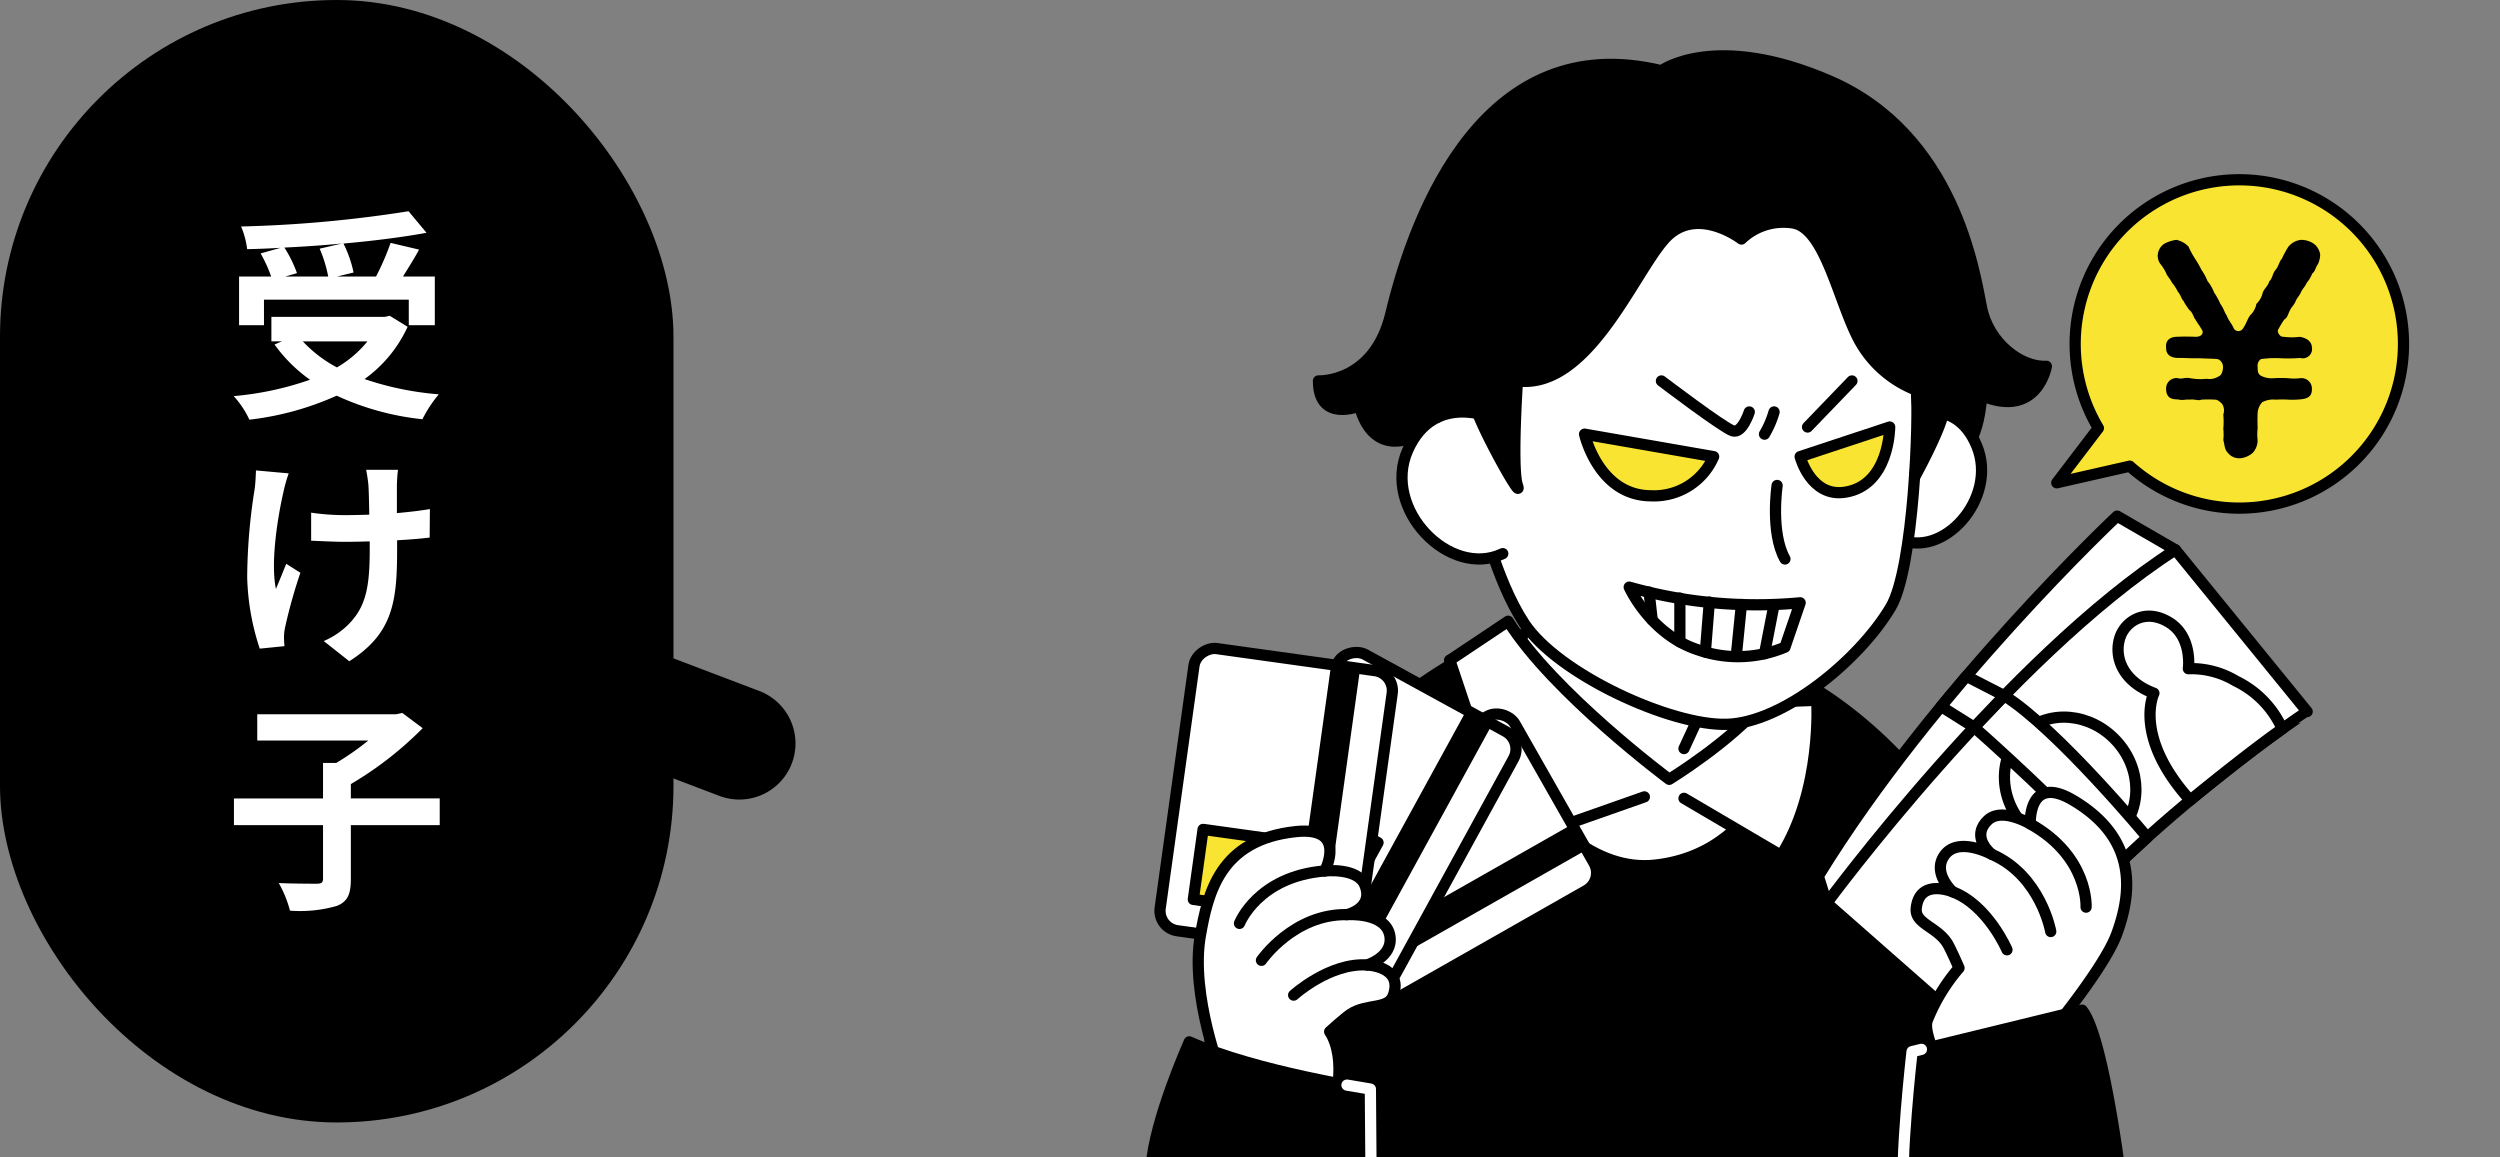 <svg xmlns="http://www.w3.org/2000/svg" xmlns:xlink="http://www.w3.org/1999/xlink" width="303.047" height="140.263" viewBox="0 0 303.047 140.263">
  <rect x="0" y="0" width="303.047" height="140.263" fill="#808080" stroke="none"/>
  <defs>
    <clipPath id="clip-path">
      <rect id="長方形_17310" data-name="長方形 17310" width="174.728" height="136.063" transform="translate(315.722 4316.737)" fill="none"/>
    </clipPath>
  </defs>
  <g id="グループ_16601" data-name="グループ 16601" transform="translate(-187.403 -4312.538)">
    <g id="グループ_16181" data-name="グループ 16181">
      <g id="グループ_16180" data-name="グループ 16180" clip-path="url(#clip-path)">
        <g id="グループ_16179" data-name="グループ 16179">
          <g id="グループ_16176" data-name="グループ 16176">
            <path id="パス_23523" data-name="パス 23523" d="M334.41,4454.362c-2.853-27.846,6.717-41.191,12.592-48.027,6.583-7.66,19.939-16.134,20.31-14.874l34.409,1.759s13.964,4.347,25.456,24.034a72.88,72.88,0,0,1,9.718,39.373Z" stroke="#000" stroke-linecap="round" stroke-linejoin="round" stroke-width="1.361"/>
            <path id="パス_23524" data-name="パス 23524" d="M375.239,4384.822l-3.761,5.531-8.332,2.215s10.313,26.423,24.866,24.841,16.662-18.35,16.662-18.35l-24.447-15.43" fill="#fff" stroke="#000" stroke-linecap="round" stroke-linejoin="round" stroke-width="1.361"/>
            <path id="パス_23525" data-name="パス 23525" d="M386.731,4409.135l-16.14,5.676-7.445-22.243,7.075-4.727c5.5,8.737,19.525,19.166,19.525,19.166s7.459-4.567,11.431-9.338l6.45-.24s.721,10.819-4.324,18.8l-11.769-6.917" fill="#fff" stroke="#000" stroke-linecap="round" stroke-linejoin="round" stroke-width="1.361"/>
            <line id="線_369" data-name="線 369" x1="1.491" y2="3.231" transform="translate(391.534 4400.047)" fill="none" stroke="#000" stroke-linecap="round" stroke-linejoin="round" stroke-width="1.361"/>
            <g id="グループ_16168" data-name="グループ 16168">
              <path id="パス_23526" data-name="パス 23526" d="M366.55,4362.667s-5.061-1.319-7.492,2.687c0,0-5.092,2.928-6.866-3.6,0,0-4.966,2.062-4.966-3.042,0,0,6.754.318,8.78-8.158,3.052-12.77,11.617-34.585,32.791-29.442,0,0,6.457-4.789,20.406,1.242,15.127,6.539,17.553,23.234,18.4,27.49s4.759,7.272,7.86,7.095c0,0-1.084,6.385-7.86,3.547,0,0-.2,7.257-4.115,7.791s-50.37-3.482-50.37-3.482Z" stroke="#000" stroke-linecap="round" stroke-linejoin="round" stroke-width="1.361"/>
              <path id="パス_23527" data-name="パス 23527" d="M418.336,4363.173s6.021-2.99,8.681,3.409-4.245,13.938-9.56,11.2C413.625,4375.8,418.336,4363.173,418.336,4363.173Z" fill="#fff" stroke="#000" stroke-linecap="round" stroke-linejoin="round" stroke-width="1.361"/>
              <path id="パス_23528" data-name="パス 23528" d="M372.171,4388.107c4.032,6.118,17.775,12.448,24.582,12.231s15.98-7.722,19.839-14.194c2.828-4.743,3.438-23.237,3.1-26.311,0,0,5.364-31.482-25.081-30.511,0,0-20.482-2.878-27.868,18.356s0,26.465,0,26.465S368.646,4382.759,372.171,4388.107Z" fill="#fff" stroke="#000" stroke-linecap="round" stroke-linejoin="round" stroke-width="1.361"/>
              <path id="パス_23529" data-name="パス 23529" d="M368.507,4363.258s-7.247-3.355-10.449,3.826,5.109,15.639,11.507,12.564" fill="#fff" stroke="#000" stroke-linecap="round" stroke-linejoin="round" stroke-width="1.361"/>
              <path id="パス_23530" data-name="パス 23530" d="M402.823,4371.386s-.844,5.709.949,8.911" fill="none" stroke="#000" stroke-linecap="round" stroke-linejoin="round" stroke-width="1.361"/>
              <path id="パス_23531" data-name="パス 23531" d="M395.125,4367.892l-15.643-2.726s1.676,7.437,8.025,7.471A7.856,7.856,0,0,0,395.125,4367.892Z" fill="#f9e432" stroke="#000" stroke-linecap="round" stroke-linejoin="round" stroke-width="1.361"/>
              <path id="パス_23532" data-name="パス 23532" d="M405.613,4367.891l10.855-3.59s0,7.085-5.428,7.906C406.895,4372.835,405.613,4367.891,405.613,4367.891Z" fill="#f9e432" stroke="#000" stroke-linecap="round" stroke-linejoin="round" stroke-width="1.361"/>
              <path id="パス_23533" data-name="パス 23533" d="M399.448,4362.475s-.843,2.648-2,2.292-8.648-6.05-8.648-6.05" fill="none" stroke="#000" stroke-linecap="round" stroke-linejoin="round" stroke-width="1.361"/>
              <path id="パス_23534" data-name="パス 23534" d="M402.454,4362.475a11.522,11.522,0,0,1-1.16,2.691" fill="none" stroke="#000" stroke-linecap="round" stroke-linejoin="round" stroke-width="1.361"/>
              <line id="線_370" data-name="線 370" y1="5.584" x2="5.378" transform="translate(406.514 4358.717)" fill="none" stroke="#000" stroke-linecap="round" stroke-linejoin="round" stroke-width="1.361"/>
              <g id="グループ_16167" data-name="グループ 16167">
                <path id="パス_23535" data-name="パス 23535" d="M384.895,4383.71s2.527,5.673,8.236,7.565a14.653,14.653,0,0,0,10.641-.288l1.841-5.378A57.021,57.021,0,0,1,384.895,4383.71Z" fill="none" stroke="#000" stroke-linecap="round" stroke-linejoin="round" stroke-width="1.361"/>
                <line id="線_371" data-name="線 371" x1="1.16" y2="5.952" transform="translate(401.294 4385.833)" fill="none" stroke="#000" stroke-linecap="round" stroke-linejoin="round" stroke-width="1.361"/>
                <line id="線_372" data-name="線 372" x1="0.633" y2="6.3" transform="translate(397.866 4385.808)" fill="none" stroke="#000" stroke-linecap="round" stroke-linejoin="round" stroke-width="1.361"/>
                <line id="線_373" data-name="線 373" x1="0.484" y2="6.05" transform="translate(394.123 4385.52)" fill="none" stroke="#000" stroke-linecap="round" stroke-linejoin="round" stroke-width="1.361"/>
                <line id="線_374" data-name="線 374" y2="5.312" transform="translate(391.036 4385.037)" fill="none" stroke="#000" stroke-linecap="round" stroke-linejoin="round" stroke-width="1.361"/>
                <line id="線_375" data-name="線 375" x2="0.376" y2="3.386" transform="translate(387.303 4384.307)" fill="none" stroke="#000" stroke-linecap="round" stroke-linejoin="round" stroke-width="1.361"/>
              </g>
              <path id="パス_23536" data-name="パス 23536" d="M398.5,4341.513s-5.518-4.256-9.33,0-9.309,18.267-17.823,17.2c0,0-.709,10.617,0,12.669s-3.564-5.479-4.8-8.719c0,0-3.008-.908-4.957.484a31.639,31.639,0,0,1,7.972-29.087c12.6-13.3,36.759-8.859,42.327-4.873s14.614,15.515,11.058,33.468c-.445,2.248-3.475,7.757-3.475,7.757a42.049,42.049,0,0,0,.213-10.583,13.357,13.357,0,0,1-7.016-6.259c-2.483-4.789-4.079-13.479-7.981-14.012A7.379,7.379,0,0,0,398.5,4341.513Z" stroke="#000" stroke-linecap="round" stroke-linejoin="round" stroke-width="1.361"/>
            </g>
            <g id="グループ_16169" data-name="グループ 16169">
              <path id="パス_23537" data-name="パス 23537" d="M451.1,4379.186l-7.063-4.088s-22.266,20.883-36.219,43.643l1.021,3.268,32.709-24.78Z" fill="#fff" stroke="#000" stroke-linecap="round" stroke-linejoin="round" stroke-width="1.361"/>
              <path id="パス_23538" data-name="パス 23538" d="M426.48,4437.514l-17.637-15.505s21.883-29.722,42.261-42.823l15.969,19.608S441.627,4415.514,426.48,4437.514Z" fill="#fff" stroke="#000" stroke-linecap="round" stroke-linejoin="round" stroke-width="1.361"/>
              <ellipse id="楕円形_214" data-name="楕円形 214" cx="7.611" cy="8.369" rx="7.611" ry="8.369" transform="matrix(0.735, -0.678, 0.678, 0.735, 427.078, 4406.506)" fill="#fff" stroke="#000" stroke-linecap="round" stroke-linejoin="round" stroke-width="1.361"/>
              <path id="パス_23539" data-name="パス 23539" d="M464.057,4400.886a11.743,11.743,0,0,0-5.641-5.8,10.45,10.45,0,0,0-5.74-1.49s.527-3.811-2.294-5.581c-2.917-1.829-5.4-.132-6.015,1.844-.736,2.361.355,5.291,4.129,6.71,0,0-2.591,5.215,4.4,12.967C452.895,4409.537,459.635,4404,464.057,4400.886Z" fill="#fff" stroke="#000" stroke-linecap="round" stroke-linejoin="round" stroke-width="1.361"/>
              <path id="パス_23540" data-name="パス 23540" d="M447.7,4414.037s-10.914-13.154-17.344-17.172l-3.649,3.827s12.22,10.718,17.052,16.99Z" fill="#fff" stroke="#000" stroke-linecap="round" stroke-linejoin="round" stroke-width="1.361"/>
              <path id="パス_23541" data-name="パス 23541" d="M430.352,4396.865l-3.649,3.827-4-2.517,3.065-3.665Z" fill="#fff" stroke="#000" stroke-linecap="round" stroke-linejoin="round" stroke-width="1.361"/>
            </g>
            <g id="グループ_16170" data-name="グループ 16170">
              <path id="パス_23542" data-name="パス 23542" d="M433.354,4440.9s8.848-10.3,10.624-15.12,2.705-11.52-5.29-16.243c-5.477-3.236-5.178,2.877-5.178,2.877s-3.463-2.083-5.159-.435c-2.16,2.1.52,4.136.52,4.136s-4.214-2.32-5.847.229c-1.356,2.117,1.082,4.3,1.082,4.3s-4.05-1.7-4.419,2.01c-.186,1.872,2.506,2.205,3.781,4.258.406.655,1.406,2.967,1.406,2.967a22.413,22.413,0,0,0-3.838,6.323c-.607,1.489,1.664,5.746,1.664,5.746Z" fill="#fff" stroke="#000" stroke-linecap="round" stroke-linejoin="round" stroke-width="1.361"/>
              <path id="パス_23543" data-name="パス 23543" d="M440.275,4422.5s.353-6.108-6.765-10.086" fill="none" stroke="#000" stroke-linecap="round" stroke-linejoin="round" stroke-width="1.361"/>
              <path id="パス_23544" data-name="パス 23544" d="M435.992,4425.457s-1.193-6.759-7.121-9.346" fill="none" stroke="#000" stroke-linecap="round" stroke-linejoin="round" stroke-width="1.361"/>
              <path id="パス_23545" data-name="パス 23545" d="M430.687,4427.671s-2.308-5.407-6.581-7.028" fill="none" stroke="#000" stroke-linecap="round" stroke-linejoin="round" stroke-width="1.361"/>
            </g>
            <g id="グループ_16171" data-name="グループ 16171">
              <rect id="長方形_17302" data-name="長方形 17302" width="34.549" height="24.272" rx="2.437" transform="translate(339.798 4415.24) rotate(-29.621)" fill="#fff" stroke="#000" stroke-linecap="round" stroke-linejoin="round" stroke-width="1.361"/>
              <rect id="長方形_17303" data-name="長方形 17303" width="3.546" height="34.549" transform="translate(377.963 4412.464) rotate(60.379)"/>
            </g>
            <g id="グループ_16172" data-name="グループ 16172">
              <rect id="長方形_17304" data-name="長方形 17304" width="34.549" height="24.272" rx="2.437" transform="translate(334.156 4421.009) rotate(-61.285)" fill="#fff" stroke="#000" stroke-linecap="round" stroke-linejoin="round" stroke-width="1.361"/>
              <rect id="長方形_17305" data-name="長方形 17305" width="3.546" height="34.549" transform="translate(365.182 4398.612) rotate(28.715)"/>
              <rect id="長方形_17306" data-name="長方形 17306" width="9.693" height="8.574" transform="translate(345.947 4410.022) rotate(28.715)" fill="#f9e432" stroke="#000" stroke-linecap="round" stroke-linejoin="round" stroke-width="1.361"/>
            </g>
            <g id="グループ_16173" data-name="グループ 16173">
              <rect id="長方形_17307" data-name="長方形 17307" width="34.549" height="24.272" rx="2.437" transform="matrix(0.138, -0.99, 0.99, 0.138, 327.703, 4425.025)" fill="#fff" stroke="#000" stroke-linecap="round" stroke-linejoin="round" stroke-width="1.361"/>
              <rect id="長方形_17308" data-name="長方形 17308" width="3.546" height="34.549" transform="matrix(0.99, 0.138, -0.138, 0.99, 348.768, 4393.079)"/>
              <rect id="長方形_17309" data-name="長方形 17309" width="9.693" height="8.574" transform="matrix(0.99, 0.138, -0.138, 0.99, 333.24, 4413.076)" fill="#f9e432" stroke="#000" stroke-linecap="round" stroke-linejoin="round" stroke-width="1.361"/>
            </g>
            <path id="パス_23546" data-name="パス 23546" d="M444.823,4457.992s-2.246-19.623-5.029-23.007l-20.615,5.033s-1.585,13.932-.914,17.448S444.823,4457.992,444.823,4457.992Z" stroke="#000" stroke-linecap="round" stroke-linejoin="round" stroke-width="1.361"/>
            <path id="パス_23547" data-name="パス 23547" d="M418.265,4457.466c-.671-3.516.914-17.448.914-17.448l1.137-.278" fill="none" stroke="#fff" stroke-linecap="round" stroke-linejoin="round" stroke-width="1.361"/>
            <g id="グループ_16175" data-name="グループ 16175">
              <g id="グループ_16174" data-name="グループ 16174">
                <path id="パス_23548" data-name="パス 23548" d="M335.515,4443s-3.893-9.833-2.6-17.086c.9-5.052,2.334-11.6,11.569-12.57,6.327-.663,3.511,4.771,3.511,4.771s4.016-.453,4.873,1.751c1.091,2.806-2.194,3.544-2.194,3.544s4.8-.356,5.221,2.642c.352,2.489-2.773,3.462-2.773,3.462s4.389.14,3.182,3.666c-.61,1.78-3.2.963-5.21,2.3-.642.426-2.513,2.113-2.513,2.113,2.093,3.173,1.008,9.49-.962,11.061" fill="#fff" stroke="#000" stroke-linecap="round" stroke-linejoin="round" stroke-width="1.361"/>
                <path id="パス_23549" data-name="パス 23549" d="M337.652,4424.47s2.221-5.7,10.348-6.357" fill="none" stroke="#000" stroke-linecap="round" stroke-linejoin="round" stroke-width="1.361"/>
                <path id="パス_23550" data-name="パス 23550" d="M340.315,4428.945s3.9-5.651,10.364-5.537" fill="none" stroke="#000" stroke-linecap="round" stroke-linejoin="round" stroke-width="1.361"/>
                <path id="パス_23551" data-name="パス 23551" d="M344.218,4433.165s4.349-3.956,8.909-3.653" fill="none" stroke="#000" stroke-linecap="round" stroke-linejoin="round" stroke-width="1.361"/>
              </g>
              <path id="パス_23552" data-name="パス 23552" d="M326.944,4454.008c.385-5.668,4.489-14.845,4.62-15.177,8.159,3.644,21.951,5.722,21.951,5.722l.082,10.778" stroke="#000" stroke-linecap="round" stroke-linejoin="round" stroke-width="1.361"/>
              <path id="パス_23553" data-name="パス 23553" d="M353.6,4455.331l-.082-10.777-2.836-.481" fill="none" stroke="#fff" stroke-linecap="round" stroke-linejoin="round" stroke-width="1.361"/>
            </g>
          </g>
          <g id="グループ_16178" data-name="グループ 16178">
            <path id="パス_23554" data-name="パス 23554" d="M436.722,4371.059l5.046-6.624a19.9,19.9,0,1,1,3.8,4.612Z" fill="#f9e432" stroke="#000" stroke-linecap="round" stroke-linejoin="round" stroke-width="1.361"/>
            <g id="グループ_16177" data-name="グループ 16177">
              <path id="パス_23555" data-name="パス 23555" d="M448.96,4343.452a1.82,1.82,0,0,1,.762-1.351,4.207,4.207,0,0,1,1.491-.486,2.735,2.735,0,0,1,1.49.833,10,10,0,0,0,.762,1.42,12.4,12.4,0,0,1,.8,1.386,6.589,6.589,0,0,1,.728,1.351,4.9,4.9,0,0,1,.8,1.387,8.3,8.3,0,0,1,.761,1.385c.417.555.521,1.109.764,1.387.207.623.623,1,.866,1.594a.648.648,0,0,0,1.109,0c.414-.59.484-1.04.866-1.594a2.529,2.529,0,0,0,.762-1.387,2.663,2.663,0,0,0,.761-1.351c.14-.45.659-.831.8-1.386.417-.381.383-.97.764-1.386.381-.45.45-1.039.761-1.352a11.988,11.988,0,0,1,.764-1.42,2.28,2.28,0,0,1,1.558-.867,2.715,2.715,0,0,1,1.525.452,1.968,1.968,0,0,1,.8,1.351,2.894,2.894,0,0,1-.276,1.143c-.347.485-.277.8-.693,1.144a3.782,3.782,0,0,1-.659,1.109c-.207.485-.485.693-.693,1.109-.138.414-.554.8-.658,1.142-.208.486-.519.694-.693,1.109-.243.452-.278.866-.693,1.109a11.323,11.323,0,0,0-.763,1.282c-.069.208.209.866.728.8a7.217,7.217,0,0,0,1.941,0c.9.174,1.421.59,1.455,1.283a1.123,1.123,0,0,1-1.421,1.282,18.335,18.335,0,0,1-2.391.034,12.614,12.614,0,0,0-2.356.1.928.928,0,0,0-.416.866c.035.45-.069.833.382,1.145a2.89,2.89,0,0,0,1.524.311,15.533,15.533,0,0,1,1.836,0,6.067,6.067,0,0,0,1.387,0,1.267,1.267,0,0,1,1.455,1.281c.035,1.006-.624,1.213-1.421,1.283a9.942,9.942,0,0,1-1.385.035,11.782,11.782,0,0,0-1.56,0,2.859,2.859,0,0,0-1.664.312,2.163,2.163,0,0,0-.554,1.489c-.034.59,0,1.144,0,1.733a5.925,5.925,0,0,0,0,1.351,2.229,2.229,0,0,1-.588,1.559,2.653,2.653,0,0,1-1.525.659,1.744,1.744,0,0,1-1.49-.659c-.416-.415-.381-.935-.554-1.559a5.976,5.976,0,0,0,0-1.351,9.539,9.539,0,0,0,0-1.733,1.494,1.494,0,0,0-.139-1.282c-.209-.207-.52-.519-.832-.519a13.6,13.6,0,0,0-1.7,0c-.276.173-.9-.1-1.385,0-.416-.069-.97.138-1.42-.035-.9.035-1.456-.277-1.456-1.283a1.245,1.245,0,0,1,1.456-1.281c.45.139.866-.139,1.489,0a6.859,6.859,0,0,0,1.975.069,2.049,2.049,0,0,0,1.421-.277c.451-.174.52-.728.554-1.04a1.047,1.047,0,0,0-.554-1.04c-.381-.1-1.316-.069-2.321-.138-.763.035-1.56-.034-2.564-.034s-1.49-.485-1.456-1.282c-.1-.936.589-1.316,1.456-1.283.554-.033,1.073-.033,2.079,0,.762.036,1.04-.45.831-.8-.346-.623-.658-.97-.8-1.282-.243-.243-.312-.831-.728-1.143a6.876,6.876,0,0,1-.727-1.109c-.278-.277-.311-.694-.694-1.144a5.626,5.626,0,0,0-.726-1.108c-.243-.52-.521-.693-.694-1.143a5.64,5.64,0,0,0-.727-1.144A1.735,1.735,0,0,1,448.96,4343.452Z"/>
            </g>
          </g>
        </g>
      </g>
    </g>
    <g id="グループ_16185" data-name="グループ 16185">
      <g id="グループ_16182" data-name="グループ 16182">
        <rect id="長方形_17311" data-name="長方形 17311" width="81.638" height="136.063" rx="40.819" transform="translate(187.403 4312.538)"/>
        <path id="パス_23556" data-name="パス 23556" d="M277.013,4409.457a6.809,6.809,0,0,1-2.417-.445l-29.135-11.081a6.8,6.8,0,0,1,4.837-12.718l29.135,11.082a6.8,6.8,0,0,1-2.42,13.162Z"/>
      </g>
      <g id="グループ_16184" data-name="グループ 16184">
        <g id="グループ_16183" data-name="グループ 16183">
          <path id="パス_23557" data-name="パス 23557" d="M236.815,4352.149a15.982,15.982,0,0,1-5.223,6.338,36.993,36.993,0,0,0,9,1.85,15.656,15.656,0,0,0-1.985,3.02,32.8,32.8,0,0,1-10.393-2.856,35.684,35.684,0,0,1-10.583,2.911,11.151,11.151,0,0,0-1.9-2.857,37.921,37.921,0,0,0,9.25-1.986,18.342,18.342,0,0,1-4.3-4.271l.9-.381H220.3v-2.966H234.04l.6-.136Zm-17.412-.191h-3.02v-5.9h3.89a16.947,16.947,0,0,0-1.278-2.8l2.421-.68c-1.36.081-2.748.136-4.053.163a10.272,10.272,0,0,0-.735-2.748,152.375,152.375,0,0,0,20.3-1.85l2.176,2.612c-2.938.544-6.447.98-10.066,1.306a14.236,14.236,0,0,1,1.224,3.51l-2.013.489h4.734a30.845,30.845,0,0,0,1.768-4.081l3.455.817c-.625,1.142-1.333,2.257-1.959,3.264h3.864v5.9h-3.156v-3.1H219.4Zm9.44-9.9c-2.285.218-4.652.381-6.964.489a15.478,15.478,0,0,1,1.523,3.1l-1.414.408h5.2a16.3,16.3,0,0,0-1.034-3.373Zm-4.733,11.862a15.846,15.846,0,0,0,4.135,3.156,13.465,13.465,0,0,0,3.7-3.156Z" fill="#fff"/>
          <path id="パス_23558" data-name="パス 23558" d="M222.4,4369.92a17.363,17.363,0,0,0-.626,2.2c-.68,2.939-1.605,8.516-.925,11.808.353-.817.871-2.1,1.251-3.048l1.714,1.089a62.372,62.372,0,0,0-1.822,6.475,6.091,6.091,0,0,0-.164,1.306c0,.272.027.734.055,1.115l-2.993.3a29.731,29.731,0,0,1-1.523-8.652,69.509,69.509,0,0,1,.9-10.665c.109-.735.136-1.632.164-2.286Zm13.249-.435c-.082.571-.109,1.225-.136,1.823v3.428c1.5-.136,2.911-.3,4-.49l-.028,3.455c-1.088.136-2.449.245-3.945.327v1.115c0,6.285-.489,10.175-5.795,13.549l-3.1-2.448a9.413,9.413,0,0,0,3.1-2.122c2.041-2.123,2.476-4.517,2.476-9.006v-.952c-1.007.027-2.013.054-2.993.054-1.142,0-2.775-.081-4.108-.136v-3.4a27.926,27.926,0,0,0,4.054.3c.952,0,1.959-.027,2.993-.055-.028-1.5-.055-2.883-.109-3.618-.055-.626-.19-1.415-.272-1.823Z" fill="#fff"/>
          <path id="パス_23559" data-name="パス 23559" d="M240.705,4412.56H229.932v6.53c0,1.877-.408,2.747-1.714,3.265a16.061,16.061,0,0,1-5.659.571,14.622,14.622,0,0,0-1.361-3.346c1.878.081,3.973.081,4.6.081.572,0,.762-.136.762-.626v-6.475h-10.8v-3.237h10.8v-4.3h1.6a33.192,33.192,0,0,0,3.891-2.721H218.587v-3.183h16.84l.735-.163,2.476,1.85a42.4,42.4,0,0,1-8.706,6.775v1.741h10.773Z" fill="#fff"/>
        </g>
      </g>
    </g>
  </g>
</svg>
